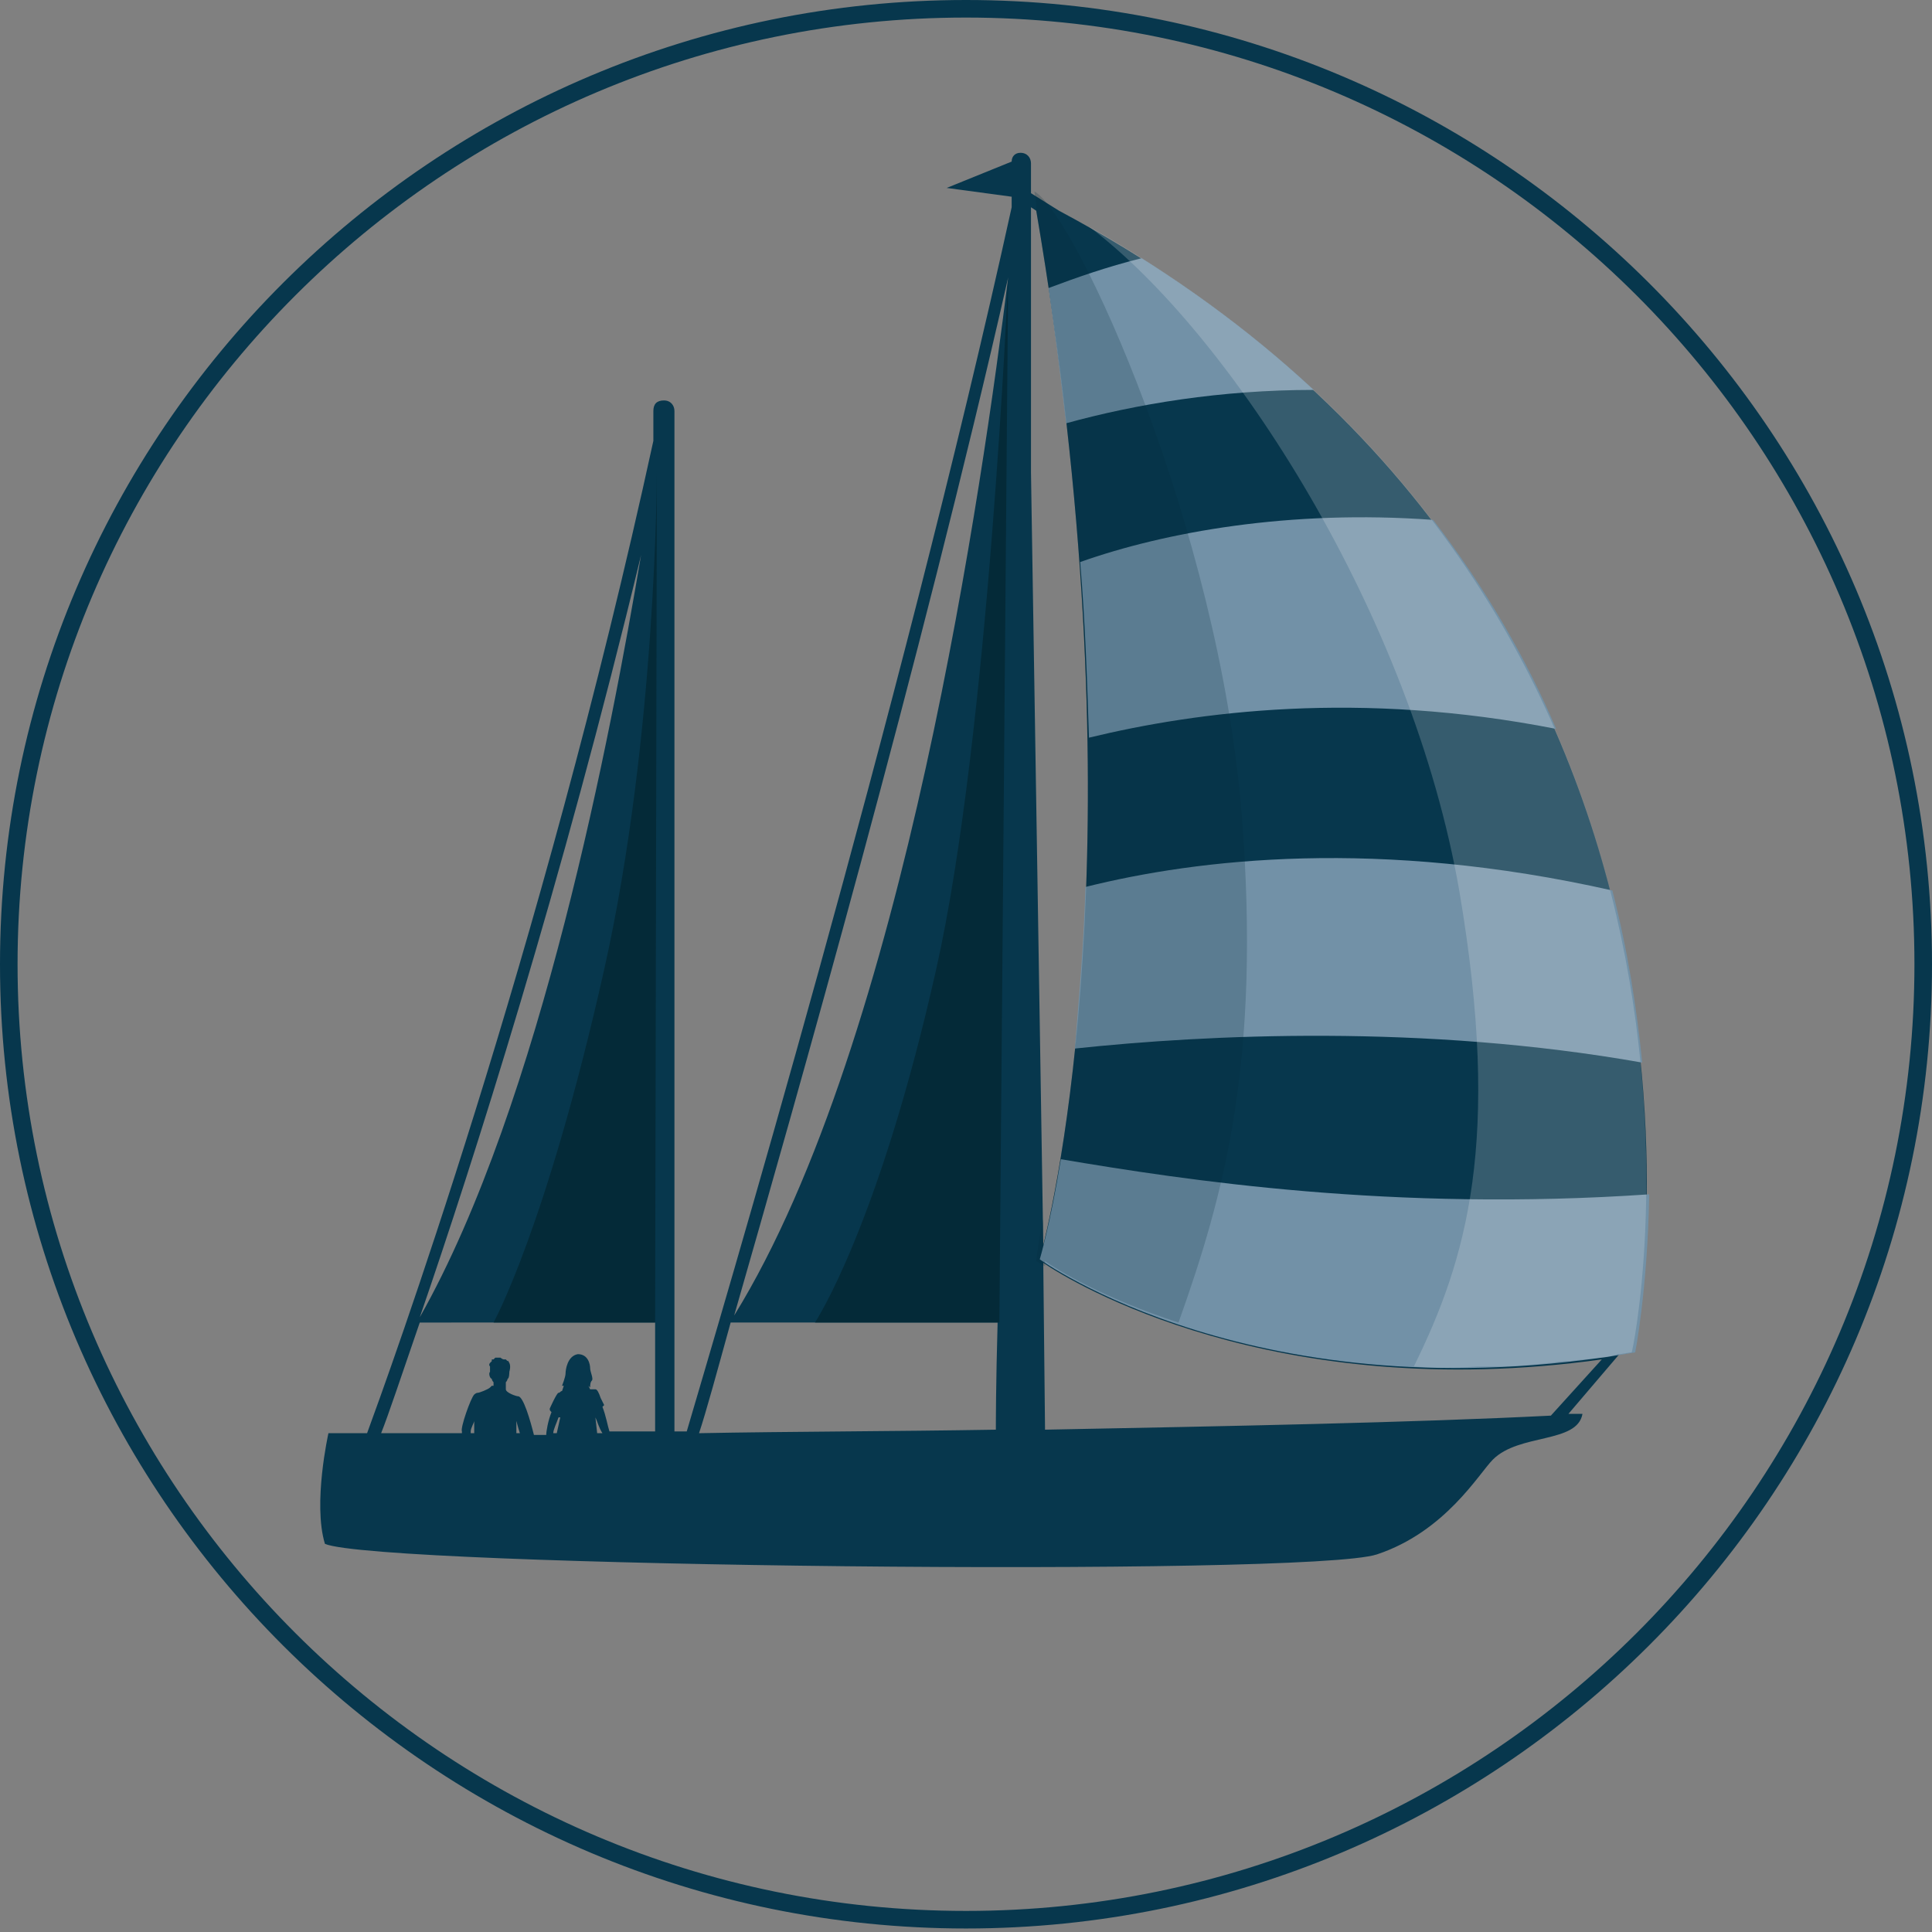 <?xml version="1.0" encoding="utf-8"?>
<!-- Generator: Adobe Illustrator 24.3.0, SVG Export Plug-In . SVG Version: 6.00 Build 0)  -->
<svg version="1.1" xmlns="http://www.w3.org/2000/svg" xmlns:xlink="http://www.w3.org/1999/xlink" x="0px" y="0px"
	 viewBox="0 0 110 110" style="enable-background:new 0 0 110 110;" xml:space="preserve">
<rect x="0" y="0" width="110" height="110" fill="#808080" stroke="none"/>
<style type="text/css">
	.st0{fill:#07374D;}
	.st1{fill:#7291A7;}
	.st2{fill:#042A38;}
	.st3{opacity:0.2;fill:#F1F2F2;}
	.st4{opacity:0.2;fill:#042A38;}
</style>
<g id="Altes_Boot">
	<g>
		<path class="st0" d="M60.3,12l-1.6-1V9.3c0-0.3-0.2-0.6-0.6-0.6c-0.3,0-0.5,0.2-0.5,0.5l-3.7,1.5l3.7,0.5v0.6
			c-6.3,28.7-16.8,63.9-18.5,69.7c-0.2,0-0.5,0-0.7,0c0,0,0-0.1,0-0.1v-58c0-0.3-0.2-0.6-0.6-0.6s-0.6,0.2-0.6,0.6v1.6
			c0,0,0,0.1,0,0.1C30.8,54.5,22,78.6,20.9,81.6c-1.4,0-2.2,0-2.2,0s-0.9,4-0.2,6.3c3,1.3,56,1.9,59.9,0.6c3.9-1.3,5.8-4.6,6.6-5.4
			c1.5-1.5,4.8-0.9,5.1-2.6c-0.3,0-0.5,0-0.8,0l2.9-3.4c0.3,0,0.6-0.1,0.8-0.1C93,77,101.7,34.1,60.3,12z M58.7,11.8L59,12
			c5.8,34,1.4,54.8,0.4,58.9l-0.7-44L58.7,11.8L58.7,11.8z M57.4,15.8C56,27.1,51.5,59.2,41.8,74.9C45.3,62.7,52.4,37.8,57.4,15.8z
			 M41.6,75.3h15.2c-0.1,3.5-0.1,5.8-0.1,6.1c-5.9,0.1-11.7,0.1-16.9,0.2C40.2,80.4,40.8,78.2,41.6,75.3z M36.5,31.6
			C34.8,41.7,30.8,62.8,23.9,75C26.9,66.3,32,50.3,36.5,31.6z M37.3,75.3v6.1c0,0,0,0.1,0,0.1c-0.9,0-1.7,0-2.6,0
			c-0.1-0.3-0.2-0.9-0.4-1.4l0.1-0.1l-0.2-0.4c-0.1-0.3-0.2-0.5-0.3-0.5c-0.1,0-0.2,0-0.3,0l-0.1-0.2c0,0,0.1,0.1,0.1,0.1
			c0-0.1,0-0.3,0.1-0.4s-0.1-0.5-0.1-0.7c0-0.2-0.1-0.8-0.7-0.8c-0.6,0.1-0.7,0.9-0.7,1.1c0,0.2-0.2,0.7-0.2,0.7c0,0,0.1,0,0.1,0
			L32,79.2c-0.1,0-0.1,0.1-0.2,0.1c-0.1,0-0.5,0.9-0.5,0.9c0,0.1,0,0.1,0.1,0.2c-0.2,0.5-0.3,1.1-0.3,1.3c-0.2,0-0.5,0-0.7,0
			c-0.2-0.8-0.6-2.2-0.9-2.2c-0.1,0-0.7-0.2-0.7-0.4c0,0,0-0.1,0-0.1c0,0,0-0.1,0-0.1v-0.2c0,0,0.1-0.1,0.1-0.2
			c0.1,0,0.1-0.4,0.1-0.4s0.1-0.3,0-0.5c-0.1-0.2-0.1-0.1-0.1-0.1l-0.1-0.1c0,0,0,0-0.1,0s-0.2-0.1-0.2-0.1c0,0-0.1,0-0.1,0
			c0,0-0.1,0-0.1,0c0,0-0.1,0-0.1,0c0,0-0.1,0.1-0.1,0.1c0,0,0,0-0.1,0c0,0,0,0.1,0,0.1l-0.1,0.1c0,0-0.1,0.1,0,0.2c0,0,0,0.1,0,0.2
			c0,0,0,0.1,0,0.1c-0.1,0.1,0,0.4,0.1,0.4c0,0.1,0.1,0.2,0.1,0.2v0.2c0,0,0,0-0.1,0c0,0-0.1,0.1-0.1,0.1c-0.1,0.1-0.6,0.3-0.7,0.3
			c-0.1,0-0.2,0.1-0.2,0.1c-0.2,0.2-0.8,1.9-0.7,2.1c0,0,0,0.1,0,0.1c-1.8,0-3.4,0-4.6,0c0.4-1,1.1-3.1,2.2-6.3L37.3,75.3L37.3,75.3
			z M31.7,81.6c-0.1,0-0.1,0-0.2,0c0-0.2,0.2-0.6,0.3-0.9c0,0,0,0,0.1,0L31.7,81.6z M33.9,80.7L33.9,80.7c0.1,0.2,0.2,0.6,0.4,0.9
			c-0.1,0-0.2,0-0.3,0L33.9,80.7z M27,81.6c-0.1,0-0.1,0-0.2,0c0-0.1,0-0.1,0-0.1c0-0.2,0.2-0.5,0.2-0.6c0,0,0,0.1,0,0.1L27,81.6z
			 M29.6,81.6c-0.1,0-0.2,0-0.2,0l0-0.7C29.4,80.9,29.5,81.3,29.6,81.6z M88.3,80.6c-7.9,0.4-18.4,0.6-28.8,0.8l-0.1-9.5
			c1.6,1.1,13.1,8.1,31.8,5.5L88.3,80.6z"/>
		<path class="st1" d="M60.4,66c-0.6,3.7-1.2,5.7-1.2,5.7s12.4,9,33.9,5.3c0,0,0.7-3.5,0.8-9C79.3,69,67.5,67.2,60.4,66z"/>
		<path class="st1" d="M61.8,50.5c-0.1,3.5-0.4,6.6-0.6,9.2c7.5-0.8,19.9-1.4,32.3,0.8c-0.3-3-0.8-6.3-1.7-9.8
			C78.5,47.7,68.2,48.9,61.8,50.5z"/>
		<path class="st1" d="M88.6,41.5c-1.7-4-4-8-7-11.9c-8.2-0.6-15.3,0.7-20.1,2.4c0.3,3.6,0.4,6.9,0.5,10
			C68.2,40.5,77.4,39.3,88.6,41.5z"/>
		<path class="st1" d="M65,14.7c-2,0.5-3.7,1.1-5.3,1.7c0.4,2.7,0.7,5.2,1,7.7c4-1.1,8.8-1.9,14.1-1.9C72,19.6,68.8,17.1,65,14.7z"
			/>
		<g>
			<path class="st2" d="M57.4,15.8c0,0-1.1,26.1-4.1,39.4c-3.3,14.7-6.9,20.1-6.9,20.1h10.5L57.4,15.8z"/>
		</g>
		<g>
			<path class="st2" d="M37.4,26.8c0,0,0,15-3,28.4c-3.3,14.7-6.3,20.1-6.3,20.1h9.2L37.4,26.8z"/>
		</g>
		<path class="st3" d="M62,12.9c8.1,6.1,18.4,22.2,21.1,37.9c2.4,14.2,0.4,20.9-2.6,27c1.2,0.1,2.4,0.1,3.6,0c0.3,0,0.6,0,0.9,0
			c0.1,0,0.2,0,0.3,0c1,0,2-0.1,2.9-0.2c0.3,0,0.6-0.1,0.9-0.1c0.1,0,0.2,0,0.3,0c0.5-0.1,1.1-0.1,1.7-0.2l0,0c0.4,0,0.7-0.1,1-0.2
			l0,0c0.3,0,0.6-0.1,0.8-0.1C93,77,101.5,35.3,62,12.9z"/>
		<path class="st4" d="M59,12c5.8,34,1.4,54.8,0.4,58.9l0-1.5c-0.2,0.8-0.3,1.6-0.4,2.4c0.2,0.1,0.3,0.2,0.5,0.3l0-0.3
			c0.7,0.5,3.3,2.1,7.6,3.5c2.6-7.3,4.7-14.9,3.6-28.9c-1.3-16.3-9.4-34.1-11.8-35.5c0,0.2,0.1,0.5,0.1,0.9L59,12z"/>
	</g>
</g>
<g id="Kreis">
	<g>
		<path class="st0" d="M55,109.8c-30.3,0-55-24.6-55-54.9C0,24.6,24.7,0,55,0c30.3,0,55,24.6,55,54.9C110,85.2,85.3,109.8,55,109.8z
			 M55,1C25.2,1,1,25.2,1,54.9c0,29.7,24.2,53.9,54,53.9c29.8,0,54-24.2,54-53.9C109,25.2,84.8,1,55,1z"/>
	</g>
</g>
</svg>
